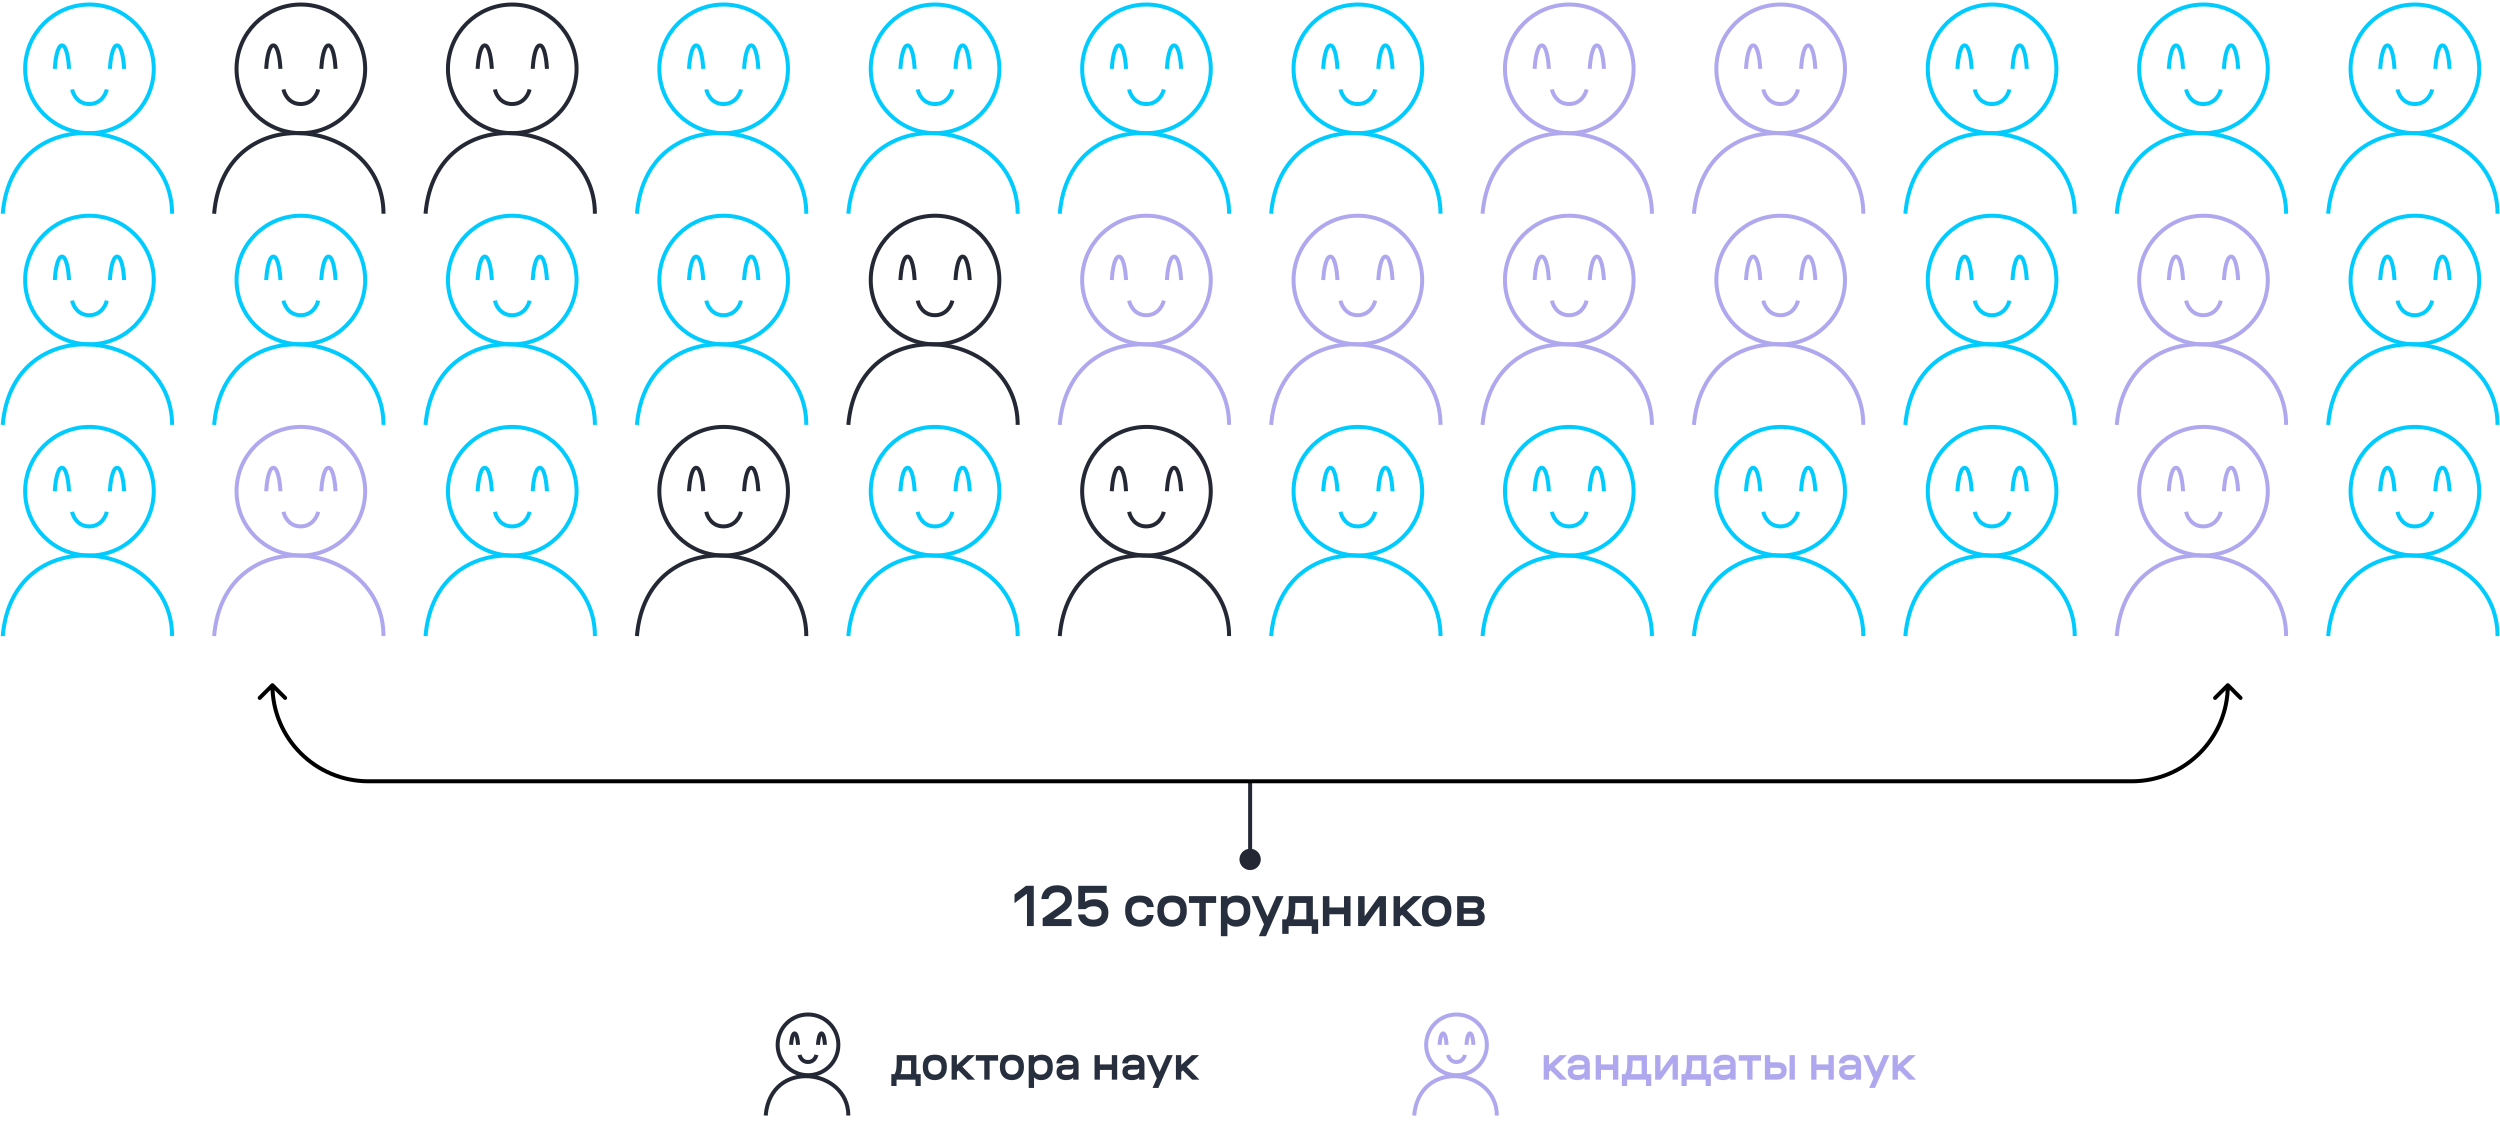 <svg width="937" height="423" viewBox="0 0 937 423" fill="none" xmlns="http://www.w3.org/2000/svg">
<path d="M464.547 322.102C464.547 324.311 466.338 326.102 468.547 326.102C470.756 326.102 472.547 324.311 472.547 322.102C472.547 319.893 470.756 318.102 468.547 318.102C466.338 318.102 464.547 319.893 464.547 322.102ZM468.547 322.102H469.297V292.828H468.547H467.797V322.102H468.547Z" fill="#242835"/>
<path d="M102.634 256.28C102.341 255.987 101.866 255.987 101.573 256.28L96.8 261.053C96.507 261.346 96.507 261.82 96.8 262.113C97.093 262.406 97.568 262.406 97.861 262.113L102.104 257.871L106.346 262.113C106.639 262.406 107.114 262.406 107.407 262.113C107.7 261.82 107.7 261.346 107.407 261.053L102.634 256.28ZM835.521 256.28C835.228 255.987 834.753 255.987 834.46 256.28L829.687 261.053C829.394 261.346 829.394 261.82 829.687 262.113C829.98 262.406 830.455 262.406 830.748 262.113L834.991 257.871L839.233 262.113C839.526 262.406 840.001 262.406 840.294 262.113C840.587 261.82 840.587 261.346 840.294 261.053L835.521 256.28ZM798.973 292.828V292.078H138.122V292.828V293.578H798.973V292.828ZM138.122 292.828V292.078C118.644 292.078 102.854 276.288 102.854 256.81H102.104H101.354C101.354 277.117 117.815 293.578 138.122 293.578V292.828ZM834.991 256.81H834.241C834.241 276.288 818.451 292.078 798.973 292.078V292.828V293.578C819.279 293.578 835.741 277.117 835.741 256.81H834.991Z" fill="black"/>
<path d="M380.247 335.244L384.537 332.01H387.463V347.102H384.911V334.98L380.247 338.5V335.244ZM401.748 336.806C401.748 337.481 401.646 338.075 401.44 338.588C401.25 339.101 400.978 339.571 400.626 339.996C400.274 340.421 399.849 340.832 399.35 341.228C398.852 341.609 398.294 342.013 397.678 342.438L394.796 344.462H401.616V347.102H390.792V344.198L395.808 340.7C396.336 340.333 396.813 339.996 397.238 339.688C397.664 339.38 398.016 339.079 398.294 338.786C398.588 338.493 398.808 338.199 398.954 337.906C399.116 337.598 399.196 337.253 399.196 336.872C399.196 336.109 398.947 335.515 398.448 335.09C397.964 334.65 397.253 334.43 396.314 334.43C395.288 334.43 394.503 334.657 393.96 335.112C393.432 335.567 393.095 336.183 392.948 336.96H390.286C390.345 336.256 390.506 335.589 390.77 334.958C391.049 334.327 391.43 333.777 391.914 333.308C392.413 332.839 393.022 332.472 393.74 332.208C394.474 331.929 395.332 331.79 396.314 331.79C397.165 331.79 397.92 331.915 398.58 332.164C399.255 332.399 399.827 332.736 400.296 333.176C400.766 333.616 401.125 334.144 401.374 334.76C401.624 335.376 401.748 336.058 401.748 336.806ZM406.71 342.746C406.842 343.274 407.157 343.729 407.656 344.11C408.154 344.491 408.873 344.682 409.812 344.682C410.721 344.682 411.454 344.462 412.012 344.022C412.584 343.582 412.87 342.951 412.87 342.13C412.87 341.294 412.598 340.678 412.056 340.282C411.528 339.871 410.794 339.666 409.856 339.666C409.108 339.666 408.492 339.776 408.008 339.996C407.524 340.216 407.157 340.465 406.908 340.744H404.136V332.01H414.784V334.65H406.688V338.016C407.04 337.752 407.524 337.525 408.14 337.334C408.756 337.129 409.452 337.026 410.23 337.026C410.919 337.026 411.579 337.129 412.21 337.334C412.84 337.525 413.39 337.825 413.86 338.236C414.344 338.647 414.725 339.175 415.004 339.82C415.282 340.465 415.422 341.235 415.422 342.13C415.422 342.995 415.282 343.758 415.004 344.418C414.725 345.063 414.329 345.606 413.816 346.046C413.317 346.471 412.723 346.794 412.034 347.014C411.344 347.219 410.589 347.322 409.768 347.322C409.005 347.322 408.294 347.227 407.634 347.036C406.974 346.845 406.387 346.559 405.874 346.178C405.375 345.782 404.964 345.298 404.642 344.726C404.319 344.154 404.114 343.494 404.026 342.746H406.71ZM432.41 342.944C432.278 343.707 432.058 344.367 431.75 344.924C431.442 345.467 431.061 345.921 430.606 346.288C430.152 346.64 429.631 346.904 429.044 347.08C428.472 347.241 427.864 347.322 427.218 347.322C426.456 347.322 425.737 347.205 425.062 346.97C424.402 346.735 423.823 346.376 423.324 345.892C422.826 345.408 422.43 344.785 422.136 344.022C421.843 343.259 421.696 342.35 421.696 341.294C421.696 340.238 421.828 339.351 422.092 338.632C422.356 337.913 422.723 337.334 423.192 336.894C423.676 336.454 424.256 336.139 424.93 335.948C425.62 335.757 426.382 335.662 427.218 335.662C427.952 335.662 428.619 335.743 429.22 335.904C429.822 336.051 430.35 336.293 430.804 336.63C431.259 336.967 431.626 337.415 431.904 337.972C432.183 338.515 432.366 339.182 432.454 339.974H429.968C429.807 339.358 429.492 338.911 429.022 338.632C428.568 338.339 427.966 338.192 427.218 338.192C426.221 338.192 425.458 338.434 424.93 338.918C424.402 339.402 424.138 340.194 424.138 341.294C424.138 342.453 424.41 343.325 424.952 343.912C425.51 344.499 426.265 344.792 427.218 344.792C428.612 344.792 429.506 344.176 429.902 342.944H432.41ZM439.293 347.322C438.53 347.322 437.811 347.205 437.137 346.97C436.477 346.735 435.897 346.376 435.399 345.892C434.9 345.408 434.504 344.785 434.211 344.022C433.917 343.259 433.771 342.35 433.771 341.294C433.771 340.238 433.903 339.351 434.167 338.632C434.431 337.913 434.797 337.334 435.267 336.894C435.751 336.454 436.33 336.139 437.005 335.948C437.694 335.757 438.457 335.662 439.293 335.662C440.129 335.662 440.884 335.757 441.559 335.948C442.248 336.139 442.827 336.454 443.297 336.894C443.781 337.334 444.155 337.913 444.419 338.632C444.683 339.351 444.815 340.238 444.815 341.294C444.815 342.35 444.668 343.259 444.375 344.022C444.081 344.785 443.685 345.408 443.187 345.892C442.688 346.376 442.101 346.735 441.427 346.97C440.767 347.205 440.055 347.322 439.293 347.322ZM439.293 344.792C440.246 344.792 440.994 344.499 441.537 343.912C442.094 343.325 442.373 342.453 442.373 341.294C442.373 340.194 442.109 339.402 441.581 338.918C441.053 338.434 440.29 338.192 439.293 338.192C438.295 338.192 437.533 338.434 437.005 338.918C436.477 339.402 436.213 340.194 436.213 341.294C436.213 342.453 436.484 343.325 437.027 343.912C437.584 344.499 438.339 344.792 439.293 344.792ZM451.935 338.412V347.102H449.493V338.412H445.621V335.882H455.807V338.412H451.935ZM460.033 350.886H457.591V335.882H460.033V336.872C460.356 336.549 460.803 336.271 461.375 336.036C461.962 335.787 462.695 335.662 463.575 335.662C464.309 335.662 464.983 335.757 465.599 335.948C466.23 336.139 466.765 336.454 467.205 336.894C467.66 337.334 468.012 337.913 468.261 338.632C468.511 339.351 468.635 340.238 468.635 341.294C468.635 342.35 468.496 343.259 468.217 344.022C467.939 344.785 467.557 345.408 467.073 345.892C466.589 346.376 466.025 346.735 465.379 346.97C464.749 347.205 464.081 347.322 463.377 347.322C462.6 347.322 461.94 347.205 461.397 346.97C460.869 346.735 460.415 346.427 460.033 346.046V350.886ZM463.113 344.792C464.067 344.792 464.815 344.499 465.357 343.912C465.915 343.325 466.193 342.453 466.193 341.294C466.193 340.194 465.929 339.402 465.401 338.918C464.873 338.434 464.111 338.192 463.113 338.192C462.116 338.192 461.353 338.434 460.825 338.918C460.297 339.402 460.033 340.194 460.033 341.294C460.033 342.453 460.305 343.325 460.847 343.912C461.405 344.499 462.16 344.792 463.113 344.792ZM471.693 335.882L475.037 343.494L478.403 335.882H481.065L474.487 350.886H471.803L473.739 346.508H473.761L469.097 335.882H471.693ZM491.639 350.006V347.102H482.971V350.006H480.573V344.572H482.113C482.303 344.191 482.457 343.809 482.575 343.428C482.707 343.047 482.802 342.621 482.861 342.152C482.934 341.683 482.978 341.162 482.993 340.59C483.022 340.003 483.037 339.321 483.037 338.544V335.882H492.057V344.572H494.037V350.006H491.639ZM485.479 339.424C485.479 340.055 485.464 340.612 485.435 341.096C485.405 341.58 485.361 342.027 485.303 342.438C485.259 342.834 485.193 343.208 485.105 343.56C485.017 343.897 484.907 344.235 484.775 344.572H489.615V338.412H485.479V339.424ZM498.254 335.882V340.128H503.732V335.882H506.174V347.102H503.732V342.658H498.254V347.102H495.812V335.882H498.254ZM511.467 335.882V343.406L516.835 335.882H519.453V347.102H517.011V339.578L511.643 347.102H509.025V335.882H511.467ZM524.744 340.326L529.584 335.882H532.95L527.252 341.184L533.06 347.102H529.694L525.47 342.834L524.744 343.516V347.102H522.302V335.882H524.744V340.326ZM538.465 347.322C537.702 347.322 536.983 347.205 536.309 346.97C535.649 346.735 535.069 346.376 534.571 345.892C534.072 345.408 533.676 344.785 533.383 344.022C533.089 343.259 532.943 342.35 532.943 341.294C532.943 340.238 533.075 339.351 533.339 338.632C533.603 337.913 533.969 337.334 534.439 336.894C534.923 336.454 535.502 336.139 536.177 335.948C536.866 335.757 537.629 335.662 538.465 335.662C539.301 335.662 540.056 335.757 540.731 335.948C541.42 336.139 541.999 336.454 542.469 336.894C542.953 337.334 543.327 337.913 543.591 338.632C543.855 339.351 543.987 340.238 543.987 341.294C543.987 342.35 543.84 343.259 543.547 344.022C543.253 344.785 542.857 345.408 542.359 345.892C541.86 346.376 541.273 346.735 540.599 346.97C539.939 347.205 539.227 347.322 538.465 347.322ZM538.465 344.792C539.418 344.792 540.166 344.499 540.709 343.912C541.266 343.325 541.545 342.453 541.545 341.294C541.545 340.194 541.281 339.402 540.753 338.918C540.225 338.434 539.462 338.192 538.465 338.192C537.467 338.192 536.705 338.434 536.177 338.918C535.649 339.402 535.385 340.194 535.385 341.294C535.385 342.453 535.656 343.325 536.199 343.912C536.756 344.499 537.511 344.792 538.465 344.792ZM552.794 335.882C553.909 335.882 554.767 336.124 555.368 336.608C555.969 337.092 556.27 337.847 556.27 338.874C556.27 339.519 556.145 340.04 555.896 340.436C555.661 340.817 555.353 341.111 554.972 341.316C555.383 341.448 555.735 341.727 556.028 342.152C556.336 342.577 556.49 343.127 556.49 343.802C556.49 344.858 556.167 345.672 555.522 346.244C554.891 346.816 553.909 347.102 552.574 347.102H546.15V335.882H552.794ZM552.53 344.748C553.058 344.748 553.439 344.653 553.674 344.462C553.923 344.271 554.048 343.985 554.048 343.604C554.048 343.223 553.923 342.937 553.674 342.746C553.439 342.555 553.058 342.46 552.53 342.46H548.592V344.748H552.53ZM552.464 340.348C553.373 340.348 553.828 339.989 553.828 339.27C553.828 338.903 553.718 338.639 553.498 338.478C553.278 338.317 552.926 338.236 552.442 338.236H548.592V340.348H552.464Z" fill="#272F3E"/>
<circle cx="33.526" cy="104.955" r="24.104" stroke="#00CBFF" stroke-width="1.5"/>
<path d="M41.18 104.956C41.337 102.024 42.097 96.161 43.88 96.161C45.663 96.161 46.391 102.024 46.533 104.956" stroke="#00CBFF" stroke-width="1.5"/>
<path d="M20.529 104.956C20.686 102.024 21.447 96.161 23.23 96.161C25.012 96.161 25.741 102.024 25.883 104.956" stroke="#00CBFF" stroke-width="1.5"/>
<path d="M40.018 112.669C39.636 114.492 37.792 118.138 33.466 118.138C29.141 118.138 27.373 114.492 27.03 112.669" stroke="#00CBFF" stroke-width="1.5"/>
<path d="M1.023 159.252C4.701 115.153 64.498 122.988 64.498 159.252" stroke="#00CBFF" stroke-width="1.5"/>
<circle cx="33.526" cy="184.106" r="24.104" stroke="#00CBFF" stroke-width="1.5"/>
<path d="M41.18 184.107C41.337 181.176 42.097 175.313 43.88 175.313C45.663 175.313 46.391 181.176 46.533 184.107" stroke="#00CBFF" stroke-width="1.5"/>
<path d="M20.529 184.107C20.686 181.176 21.447 175.313 23.23 175.313C25.012 175.313 25.741 181.176 25.883 184.107" stroke="#00CBFF" stroke-width="1.5"/>
<path d="M40.018 191.82C39.636 193.643 37.792 197.29 33.466 197.29C29.141 197.29 27.373 193.643 27.03 191.82" stroke="#00CBFF" stroke-width="1.5"/>
<path d="M1.023 238.404C4.701 194.304 64.498 202.14 64.498 238.404" stroke="#00CBFF" stroke-width="1.5"/>
<circle cx="112.759" cy="104.955" r="24.104" stroke="#00CBFF" stroke-width="1.5"/>
<path d="M120.412 104.956C120.569 102.024 121.329 96.161 123.112 96.161C124.895 96.161 125.624 102.024 125.765 104.956" stroke="#00CBFF" stroke-width="1.5"/>
<path d="M99.762 104.956C99.919 102.024 100.679 96.161 102.462 96.161C104.245 96.161 104.973 102.024 105.115 104.956" stroke="#00CBFF" stroke-width="1.5"/>
<path d="M119.25 112.669C118.869 114.492 117.024 118.138 112.699 118.138C108.373 118.138 106.605 114.492 106.262 112.669" stroke="#00CBFF" stroke-width="1.5"/>
<path d="M80.256 159.252C83.933 115.153 143.73 122.988 143.73 159.252" stroke="#00CBFF" stroke-width="1.5"/>
<circle cx="112.759" cy="184.106" r="24.104" stroke="#AFA8EE" stroke-width="1.5"/>
<path d="M120.412 184.107C120.569 181.176 121.329 175.313 123.112 175.313C124.895 175.313 125.624 181.176 125.765 184.107" stroke="#AFA8EE" stroke-width="1.5"/>
<path d="M99.762 184.107C99.919 181.176 100.679 175.313 102.462 175.313C104.245 175.313 104.973 181.176 105.115 184.107" stroke="#AFA8EE" stroke-width="1.5"/>
<path d="M119.25 191.82C118.869 193.643 117.024 197.29 112.699 197.29C108.373 197.29 106.605 193.643 106.262 191.82" stroke="#AFA8EE" stroke-width="1.5"/>
<path d="M80.256 238.404C83.933 194.304 143.73 202.14 143.73 238.404" stroke="#AFA8EE" stroke-width="1.5"/>
<circle cx="191.995" cy="104.955" r="24.104" stroke="#00CBFF" stroke-width="1.5"/>
<path d="M199.648 104.955C199.806 102.024 200.566 96.161 202.349 96.161C204.131 96.161 204.86 102.024 205.002 104.955" stroke="#00CBFF" stroke-width="1.5"/>
<path d="M178.998 104.955C179.155 102.024 179.915 96.161 181.698 96.161C183.481 96.161 184.21 102.024 184.351 104.955" stroke="#00CBFF" stroke-width="1.5"/>
<path d="M198.486 112.668C198.105 114.491 196.261 118.137 191.935 118.137C187.61 118.137 185.842 114.491 185.498 112.668" stroke="#00CBFF" stroke-width="1.5"/>
<path d="M159.492 159.252C163.17 115.153 222.966 122.988 222.966 159.252" stroke="#00CBFF" stroke-width="1.5"/>
<circle cx="191.995" cy="184.106" r="24.104" stroke="#00CBFF" stroke-width="1.5"/>
<path d="M199.648 184.107C199.806 181.176 200.566 175.313 202.349 175.313C204.131 175.313 204.86 181.176 205.002 184.107" stroke="#00CBFF" stroke-width="1.5"/>
<path d="M178.998 184.107C179.155 181.176 179.915 175.313 181.698 175.313C183.481 175.313 184.21 181.176 184.351 184.107" stroke="#00CBFF" stroke-width="1.5"/>
<path d="M198.486 191.82C198.105 193.643 196.261 197.289 191.935 197.289C187.61 197.289 185.842 193.643 185.498 191.82" stroke="#00CBFF" stroke-width="1.5"/>
<path d="M159.492 238.404C163.17 194.304 222.966 202.14 222.966 238.404" stroke="#00CBFF" stroke-width="1.5"/>
<circle cx="271.223" cy="104.955" r="24.104" stroke="#00CBFF" stroke-width="1.5"/>
<path d="M278.877 104.956C279.034 102.024 279.794 96.161 281.577 96.161C283.36 96.161 284.089 102.024 284.23 104.956" stroke="#00CBFF" stroke-width="1.5"/>
<path d="M258.227 104.956C258.384 102.024 259.144 96.161 260.927 96.161C262.71 96.161 263.438 102.024 263.58 104.956" stroke="#00CBFF" stroke-width="1.5"/>
<path d="M277.715 112.669C277.333 114.492 275.489 118.138 271.164 118.138C266.838 118.138 265.07 114.492 264.727 112.669" stroke="#00CBFF" stroke-width="1.5"/>
<path d="M238.721 159.252C242.398 115.153 302.195 122.988 302.195 159.252" stroke="#00CBFF" stroke-width="1.5"/>
<circle cx="271.223" cy="184.106" r="24.104" stroke="#242835" stroke-width="1.5"/>
<path d="M278.877 184.107C279.034 181.176 279.794 175.313 281.577 175.313C283.36 175.313 284.089 181.176 284.23 184.107" stroke="#242835" stroke-width="1.5"/>
<path d="M258.227 184.107C258.384 181.176 259.144 175.313 260.927 175.313C262.71 175.313 263.438 181.176 263.58 184.107" stroke="#242835" stroke-width="1.5"/>
<path d="M277.715 191.82C277.333 193.643 275.489 197.29 271.164 197.29C266.838 197.29 265.07 193.643 264.727 191.82" stroke="#242835" stroke-width="1.5"/>
<path d="M238.721 238.404C242.398 194.304 302.195 202.14 302.195 238.404" stroke="#242835" stroke-width="1.5"/>
<circle cx="350.458" cy="104.955" r="24.104" stroke="#242835" stroke-width="1.5"/>
<path d="M358.111 104.956C358.269 102.024 359.029 96.161 360.812 96.161C362.594 96.161 363.323 102.024 363.465 104.956" stroke="#242835" stroke-width="1.5"/>
<path d="M337.461 104.956C337.618 102.024 338.378 96.161 340.161 96.161C341.944 96.161 342.673 102.024 342.814 104.956" stroke="#242835" stroke-width="1.5"/>
<path d="M356.949 112.669C356.568 114.492 354.724 118.138 350.398 118.138C346.073 118.138 344.305 114.492 343.961 112.669" stroke="#242835" stroke-width="1.5"/>
<path d="M317.955 159.252C321.632 115.153 381.429 122.988 381.429 159.252" stroke="#242835" stroke-width="1.5"/>
<circle cx="350.458" cy="184.106" r="24.104" stroke="#00CBFF" stroke-width="1.5"/>
<path d="M358.111 184.107C358.269 181.176 359.029 175.313 360.812 175.313C362.594 175.313 363.323 181.176 363.465 184.107" stroke="#00CBFF" stroke-width="1.5"/>
<path d="M337.461 184.107C337.618 181.176 338.378 175.313 340.161 175.313C341.944 175.313 342.673 181.176 342.814 184.107" stroke="#00CBFF" stroke-width="1.5"/>
<path d="M356.949 191.82C356.568 193.643 354.724 197.29 350.398 197.29C346.073 197.29 344.305 193.643 343.961 191.82" stroke="#00CBFF" stroke-width="1.5"/>
<path d="M317.955 238.404C321.632 194.304 381.429 202.14 381.429 238.404" stroke="#00CBFF" stroke-width="1.5"/>
<circle cx="429.694" cy="104.955" r="24.104" stroke="#AFA8EE" stroke-width="1.5"/>
<path d="M437.348 104.956C437.505 102.024 438.265 96.161 440.048 96.161C441.831 96.161 442.559 102.024 442.701 104.956" stroke="#AFA8EE" stroke-width="1.5"/>
<path d="M416.697 104.956C416.854 102.024 417.615 96.161 419.397 96.161C421.18 96.161 421.909 102.024 422.05 104.956" stroke="#AFA8EE" stroke-width="1.5"/>
<path d="M436.186 112.668C435.804 114.492 433.96 118.138 429.634 118.138C425.309 118.138 423.541 114.492 423.198 112.668" stroke="#AFA8EE" stroke-width="1.5"/>
<path d="M397.191 159.252C400.869 115.153 460.665 122.988 460.665 159.252" stroke="#AFA8EE" stroke-width="1.5"/>
<circle cx="429.694" cy="184.106" r="24.104" stroke="#242835" stroke-width="1.5"/>
<path d="M437.348 184.107C437.505 181.176 438.265 175.313 440.048 175.313C441.831 175.313 442.559 181.176 442.701 184.107" stroke="#242835" stroke-width="1.5"/>
<path d="M416.697 184.107C416.854 181.176 417.615 175.313 419.397 175.313C421.18 175.313 421.909 181.176 422.05 184.107" stroke="#242835" stroke-width="1.5"/>
<path d="M436.186 191.82C435.804 193.643 433.96 197.289 429.634 197.289C425.309 197.289 423.541 193.643 423.198 191.82" stroke="#242835" stroke-width="1.5"/>
<path d="M397.191 238.404C400.869 194.304 460.665 202.14 460.665 238.404" stroke="#242835" stroke-width="1.5"/>
<circle cx="508.927" cy="104.955" r="24.104" stroke="#AFA8EE" stroke-width="1.5"/>
<path d="M516.58 104.956C516.737 102.024 517.497 96.161 519.28 96.161C521.063 96.161 521.792 102.024 521.933 104.956" stroke="#AFA8EE" stroke-width="1.5"/>
<path d="M495.93 104.956C496.087 102.024 496.847 96.161 498.63 96.161C500.413 96.161 501.141 102.024 501.283 104.956" stroke="#AFA8EE" stroke-width="1.5"/>
<path d="M515.418 112.669C515.037 114.492 513.192 118.138 508.867 118.138C504.541 118.138 502.773 114.492 502.43 112.669" stroke="#AFA8EE" stroke-width="1.5"/>
<path d="M476.424 159.252C480.101 115.153 539.898 122.988 539.898 159.252" stroke="#AFA8EE" stroke-width="1.5"/>
<circle cx="508.927" cy="184.106" r="24.104" stroke="#00CBFF" stroke-width="1.5"/>
<path d="M516.58 184.107C516.737 181.176 517.497 175.313 519.28 175.313C521.063 175.313 521.792 181.176 521.933 184.107" stroke="#00CBFF" stroke-width="1.5"/>
<path d="M495.93 184.107C496.087 181.176 496.847 175.313 498.63 175.313C500.413 175.313 501.141 181.176 501.283 184.107" stroke="#00CBFF" stroke-width="1.5"/>
<path d="M515.418 191.82C515.037 193.643 513.192 197.29 508.867 197.29C504.541 197.29 502.773 193.643 502.43 191.82" stroke="#00CBFF" stroke-width="1.5"/>
<path d="M476.424 238.404C480.101 194.304 539.898 202.14 539.898 238.404" stroke="#00CBFF" stroke-width="1.5"/>
<circle cx="588.163" cy="104.955" r="24.104" stroke="#AFA8EE" stroke-width="1.5"/>
<path d="M595.816 104.956C595.974 102.024 596.734 96.161 598.517 96.161C600.299 96.161 601.028 102.024 601.17 104.956" stroke="#AFA8EE" stroke-width="1.5"/>
<path d="M575.166 104.956C575.323 102.024 576.083 96.161 577.866 96.161C579.649 96.161 580.378 102.024 580.519 104.956" stroke="#AFA8EE" stroke-width="1.5"/>
<path d="M594.654 112.668C594.273 114.492 592.429 118.138 588.103 118.138C583.778 118.138 582.01 114.492 581.666 112.668" stroke="#AFA8EE" stroke-width="1.5"/>
<path d="M555.66 159.252C559.337 115.153 619.134 122.988 619.134 159.252" stroke="#AFA8EE" stroke-width="1.5"/>
<circle cx="588.163" cy="184.106" r="24.104" stroke="#00CBFF" stroke-width="1.5"/>
<path d="M595.816 184.107C595.974 181.176 596.734 175.313 598.517 175.313C600.299 175.313 601.028 181.176 601.17 184.107" stroke="#00CBFF" stroke-width="1.5"/>
<path d="M575.166 184.107C575.323 181.176 576.083 175.313 577.866 175.313C579.649 175.313 580.378 181.176 580.519 184.107" stroke="#00CBFF" stroke-width="1.5"/>
<path d="M594.654 191.82C594.273 193.643 592.429 197.289 588.103 197.289C583.778 197.289 582.01 193.643 581.666 191.82" stroke="#00CBFF" stroke-width="1.5"/>
<path d="M555.66 238.404C559.337 194.304 619.134 202.14 619.134 238.404" stroke="#00CBFF" stroke-width="1.5"/>
<circle cx="667.393" cy="104.955" r="24.104" stroke="#AFA8EE" stroke-width="1.5"/>
<path d="M675.047 104.956C675.204 102.024 675.964 96.161 677.747 96.161C679.53 96.161 680.259 102.024 680.4 104.956" stroke="#AFA8EE" stroke-width="1.5"/>
<path d="M654.396 104.956C654.554 102.024 655.314 96.161 657.097 96.161C658.88 96.161 659.608 102.024 659.75 104.956" stroke="#AFA8EE" stroke-width="1.5"/>
<path d="M673.885 112.669C673.503 114.492 671.659 118.138 667.334 118.138C663.008 118.138 661.24 114.492 660.897 112.669" stroke="#AFA8EE" stroke-width="1.5"/>
<path d="M634.891 159.252C638.568 115.153 698.365 122.988 698.365 159.252" stroke="#AFA8EE" stroke-width="1.5"/>
<circle cx="667.393" cy="184.106" r="24.104" stroke="#00CBFF" stroke-width="1.5"/>
<path d="M675.047 184.107C675.204 181.176 675.964 175.313 677.747 175.313C679.53 175.313 680.259 181.176 680.4 184.107" stroke="#00CBFF" stroke-width="1.5"/>
<path d="M654.396 184.107C654.554 181.176 655.314 175.313 657.097 175.313C658.88 175.313 659.608 181.176 659.75 184.107" stroke="#00CBFF" stroke-width="1.5"/>
<path d="M673.885 191.82C673.503 193.643 671.659 197.29 667.334 197.29C663.008 197.29 661.24 193.643 660.897 191.82" stroke="#00CBFF" stroke-width="1.5"/>
<path d="M634.891 238.404C638.568 194.304 698.365 202.14 698.365 238.404" stroke="#00CBFF" stroke-width="1.5"/>
<circle cx="746.63" cy="104.955" r="24.104" stroke="#00CBFF" stroke-width="1.5"/>
<path d="M754.283 104.956C754.44 102.024 755.201 96.161 756.983 96.161C758.766 96.161 759.495 102.024 759.636 104.956" stroke="#00CBFF" stroke-width="1.5"/>
<path d="M733.633 104.956C733.79 102.024 734.55 96.161 736.333 96.161C738.116 96.161 738.845 102.024 738.986 104.956" stroke="#00CBFF" stroke-width="1.5"/>
<path d="M753.121 112.668C752.74 114.492 750.895 118.138 746.57 118.138C742.244 118.138 740.476 114.492 740.133 112.668" stroke="#00CBFF" stroke-width="1.5"/>
<path d="M714.127 159.252C717.804 115.153 777.601 122.988 777.601 159.252" stroke="#00CBFF" stroke-width="1.5"/>
<circle cx="746.63" cy="184.106" r="24.104" stroke="#00CBFF" stroke-width="1.5"/>
<path d="M754.283 184.107C754.44 181.176 755.201 175.313 756.983 175.313C758.766 175.313 759.495 181.176 759.636 184.107" stroke="#00CBFF" stroke-width="1.5"/>
<path d="M733.633 184.107C733.79 181.176 734.55 175.313 736.333 175.313C738.116 175.313 738.845 181.176 738.986 184.107" stroke="#00CBFF" stroke-width="1.5"/>
<path d="M753.121 191.82C752.74 193.643 750.895 197.289 746.57 197.289C742.244 197.289 740.476 193.643 740.133 191.82" stroke="#00CBFF" stroke-width="1.5"/>
<path d="M714.127 238.404C717.804 194.304 777.601 202.14 777.601 238.404" stroke="#00CBFF" stroke-width="1.5"/>
<circle cx="825.862" cy="104.955" r="24.104" stroke="#AFA8EE" stroke-width="1.5"/>
<path d="M833.516 104.956C833.673 102.024 834.433 96.161 836.216 96.161C837.999 96.161 838.727 102.024 838.869 104.956" stroke="#AFA8EE" stroke-width="1.5"/>
<path d="M812.865 104.956C813.022 102.024 813.783 96.161 815.565 96.161C817.348 96.161 818.077 102.024 818.218 104.956" stroke="#AFA8EE" stroke-width="1.5"/>
<path d="M832.354 112.669C831.972 114.492 830.128 118.138 825.802 118.138C821.477 118.138 819.709 114.492 819.366 112.669" stroke="#AFA8EE" stroke-width="1.5"/>
<path d="M793.359 159.252C797.037 115.153 856.833 122.988 856.833 159.252" stroke="#AFA8EE" stroke-width="1.5"/>
<circle cx="825.862" cy="184.106" r="24.104" stroke="#AFA8EE" stroke-width="1.5"/>
<path d="M833.516 184.107C833.673 181.176 834.433 175.313 836.216 175.313C837.999 175.313 838.727 181.176 838.869 184.107" stroke="#AFA8EE" stroke-width="1.5"/>
<path d="M812.865 184.107C813.022 181.176 813.783 175.313 815.565 175.313C817.348 175.313 818.077 181.176 818.218 184.107" stroke="#AFA8EE" stroke-width="1.5"/>
<path d="M832.354 191.82C831.972 193.643 830.128 197.29 825.802 197.29C821.477 197.29 819.709 193.643 819.366 191.82" stroke="#AFA8EE" stroke-width="1.5"/>
<path d="M793.359 238.404C797.037 194.304 856.833 202.14 856.833 238.404" stroke="#AFA8EE" stroke-width="1.5"/>
<circle cx="905.098" cy="104.955" r="24.104" stroke="#00CBFF" stroke-width="1.5"/>
<path d="M912.752 104.956C912.909 102.024 913.669 96.161 915.452 96.161C917.235 96.161 917.964 102.024 918.105 104.956" stroke="#00CBFF" stroke-width="1.5"/>
<path d="M892.102 104.956C892.259 102.024 893.019 96.161 894.802 96.161C896.585 96.161 897.313 102.024 897.455 104.956" stroke="#00CBFF" stroke-width="1.5"/>
<path d="M911.59 112.668C911.208 114.492 909.364 118.138 905.039 118.138C900.713 118.138 898.945 114.492 898.602 112.668" stroke="#00CBFF" stroke-width="1.5"/>
<path d="M872.596 159.252C876.273 115.153 936.07 122.988 936.07 159.252" stroke="#00CBFF" stroke-width="1.5"/>
<circle cx="905.098" cy="184.106" r="24.104" stroke="#00CBFF" stroke-width="1.5"/>
<path d="M912.752 184.107C912.909 181.176 913.669 175.313 915.452 175.313C917.235 175.313 917.964 181.176 918.105 184.107" stroke="#00CBFF" stroke-width="1.5"/>
<path d="M892.102 184.107C892.259 181.176 893.019 175.313 894.802 175.313C896.585 175.313 897.313 181.176 897.455 184.107" stroke="#00CBFF" stroke-width="1.5"/>
<path d="M911.59 191.82C911.208 193.643 909.364 197.289 905.039 197.289C900.713 197.289 898.945 193.643 898.602 191.82" stroke="#00CBFF" stroke-width="1.5"/>
<path d="M872.596 238.404C876.273 194.304 936.07 202.14 936.07 238.404" stroke="#00CBFF" stroke-width="1.5"/>
<circle cx="33.526" cy="25.803" r="24.104" stroke="#00CBFF" stroke-width="1.5"/>
<path d="M41.18 25.804C41.337 22.873 42.097 17.01 43.88 17.01C45.663 17.01 46.391 22.873 46.533 25.804" stroke="#00CBFF" stroke-width="1.5"/>
<path d="M20.529 25.804C20.686 22.873 21.447 17.01 23.23 17.01C25.012 17.01 25.741 22.873 25.883 25.804" stroke="#00CBFF" stroke-width="1.5"/>
<path d="M40.018 33.517C39.636 35.34 37.792 38.987 33.466 38.987C29.141 38.987 27.373 35.34 27.03 33.517" stroke="#00CBFF" stroke-width="1.5"/>
<path d="M1.023 80.101C4.701 36.001 64.498 43.837 64.498 80.101" stroke="#00CBFF" stroke-width="1.5"/>
<circle cx="112.759" cy="25.803" r="24.104" stroke="#242835" stroke-width="1.5"/>
<path d="M120.412 25.804C120.569 22.873 121.329 17.01 123.112 17.01C124.895 17.01 125.624 22.873 125.765 25.804" stroke="#242835" stroke-width="1.5"/>
<path d="M99.762 25.804C99.919 22.873 100.679 17.01 102.462 17.01C104.245 17.01 104.973 22.873 105.115 25.804" stroke="#242835" stroke-width="1.5"/>
<path d="M119.25 33.517C118.869 35.34 117.024 38.987 112.699 38.987C108.373 38.987 106.605 35.34 106.262 33.517" stroke="#242835" stroke-width="1.5"/>
<path d="M80.256 80.101C83.933 36.001 143.73 43.837 143.73 80.101" stroke="#242835" stroke-width="1.5"/>
<circle cx="191.995" cy="25.803" r="24.104" stroke="#242835" stroke-width="1.5"/>
<path d="M199.648 25.804C199.806 22.873 200.566 17.01 202.349 17.01C204.131 17.01 204.86 22.873 205.002 25.804" stroke="#242835" stroke-width="1.5"/>
<path d="M178.998 25.804C179.155 22.873 179.915 17.01 181.698 17.01C183.481 17.01 184.21 22.873 184.351 25.804" stroke="#242835" stroke-width="1.5"/>
<path d="M198.486 33.517C198.105 35.34 196.261 38.986 191.935 38.986C187.61 38.986 185.842 35.34 185.498 33.517" stroke="#242835" stroke-width="1.5"/>
<path d="M159.492 80.101C163.17 36.001 222.966 43.837 222.966 80.101" stroke="#242835" stroke-width="1.5"/>
<path d="M343.119 407.029V404.653H336.027V407.029H334.065V402.583H335.325C335.481 402.271 335.607 401.959 335.703 401.647C335.811 401.335 335.889 400.987 335.937 400.603C335.997 400.219 336.033 399.793 336.045 399.325C336.069 398.845 336.081 398.287 336.081 397.651V395.473H343.461V402.583H345.081V407.029H343.119ZM338.079 398.371C338.079 398.887 338.067 399.343 338.043 399.739C338.019 400.135 337.983 400.501 337.935 400.837C337.899 401.161 337.845 401.467 337.773 401.755C337.701 402.031 337.611 402.307 337.503 402.583H341.463V397.543H338.079V398.371ZM350.37 404.833C349.746 404.833 349.158 404.737 348.606 404.545C348.066 404.353 347.592 404.059 347.184 403.663C346.776 403.267 346.452 402.757 346.212 402.133C345.972 401.509 345.852 400.765 345.852 399.901C345.852 399.037 345.96 398.311 346.176 397.723C346.392 397.135 346.692 396.661 347.076 396.301C347.472 395.941 347.946 395.683 348.498 395.527C349.062 395.371 349.686 395.293 350.37 395.293C351.054 395.293 351.672 395.371 352.224 395.527C352.788 395.683 353.262 395.941 353.646 396.301C354.042 396.661 354.348 397.135 354.564 397.723C354.78 398.311 354.888 399.037 354.888 399.901C354.888 400.765 354.768 401.509 354.528 402.133C354.288 402.757 353.964 403.267 353.556 403.663C353.148 404.059 352.668 404.353 352.116 404.545C351.576 404.737 350.994 404.833 350.37 404.833ZM350.37 402.763C351.15 402.763 351.762 402.523 352.206 402.043C352.662 401.563 352.89 400.849 352.89 399.901C352.89 399.001 352.674 398.353 352.242 397.957C351.81 397.561 351.186 397.363 350.37 397.363C349.554 397.363 348.93 397.561 348.498 397.957C348.066 398.353 347.85 399.001 347.85 399.901C347.85 400.849 348.072 401.563 348.516 402.043C348.972 402.523 349.59 402.763 350.37 402.763ZM358.657 399.109L362.617 395.473H365.371L360.709 399.811L365.461 404.653H362.707L359.251 401.161L358.657 401.719V404.653H356.659V395.473H358.657V399.109ZM370.909 397.543V404.653H368.911V397.543H365.743V395.473H374.077V397.543H370.909ZM379.269 404.833C378.645 404.833 378.057 404.737 377.505 404.545C376.965 404.353 376.491 404.059 376.083 403.663C375.675 403.267 375.351 402.757 375.111 402.133C374.871 401.509 374.751 400.765 374.751 399.901C374.751 399.037 374.859 398.311 375.075 397.723C375.291 397.135 375.591 396.661 375.975 396.301C376.371 395.941 376.845 395.683 377.397 395.527C377.961 395.371 378.585 395.293 379.269 395.293C379.953 395.293 380.571 395.371 381.123 395.527C381.687 395.683 382.161 395.941 382.545 396.301C382.941 396.661 383.247 397.135 383.463 397.723C383.679 398.311 383.787 399.037 383.787 399.901C383.787 400.765 383.667 401.509 383.427 402.133C383.187 402.757 382.863 403.267 382.455 403.663C382.047 404.059 381.567 404.353 381.015 404.545C380.475 404.737 379.893 404.833 379.269 404.833ZM379.269 402.763C380.049 402.763 380.661 402.523 381.105 402.043C381.561 401.563 381.789 400.849 381.789 399.901C381.789 399.001 381.573 398.353 381.141 397.957C380.709 397.561 380.085 397.363 379.269 397.363C378.453 397.363 377.829 397.561 377.397 397.957C376.965 398.353 376.749 399.001 376.749 399.901C376.749 400.849 376.971 401.563 377.415 402.043C377.871 402.523 378.489 402.763 379.269 402.763ZM387.555 407.749H385.557V395.473H387.555V396.283C387.819 396.019 388.185 395.791 388.653 395.599C389.133 395.395 389.733 395.293 390.453 395.293C391.053 395.293 391.605 395.371 392.109 395.527C392.625 395.683 393.063 395.941 393.423 396.301C393.795 396.661 394.083 397.135 394.287 397.723C394.491 398.311 394.593 399.037 394.593 399.901C394.593 400.765 394.479 401.509 394.251 402.133C394.023 402.757 393.711 403.267 393.315 403.663C392.919 404.059 392.457 404.353 391.929 404.545C391.413 404.737 390.867 404.833 390.291 404.833C389.655 404.833 389.115 404.737 388.671 404.545C388.239 404.353 387.867 404.101 387.555 403.789V407.749ZM390.075 402.763C390.855 402.763 391.467 402.523 391.911 402.043C392.367 401.563 392.595 400.849 392.595 399.901C392.595 399.001 392.379 398.353 391.947 397.957C391.515 397.561 390.891 397.363 390.075 397.363C389.259 397.363 388.635 397.561 388.203 397.957C387.771 398.353 387.555 399.001 387.555 399.901C387.555 400.849 387.777 401.563 388.221 402.043C388.677 402.523 389.295 402.763 390.075 402.763ZM404.252 404.653H402.254V403.861C402.014 404.161 401.66 404.401 401.192 404.581C400.736 404.749 400.196 404.833 399.572 404.833C398.444 404.833 397.562 404.563 396.926 404.023C396.302 403.471 395.99 402.709 395.99 401.737C395.99 400.873 396.242 400.219 396.746 399.775C397.262 399.331 398.108 399.109 399.284 399.109H401.642C402.05 399.109 402.254 398.935 402.254 398.587C402.254 398.203 402.074 397.903 401.714 397.687C401.366 397.471 400.85 397.363 400.166 397.363C398.93 397.363 398.222 397.759 398.042 398.551H395.9C395.996 397.579 396.398 396.793 397.106 396.193C397.826 395.593 398.822 395.293 400.094 395.293C401.414 395.293 402.434 395.581 403.154 396.157C403.886 396.721 404.252 397.621 404.252 398.857V404.653ZM399.824 402.907C400.58 402.907 401.174 402.775 401.606 402.511C402.038 402.247 402.254 401.845 402.254 401.305V400.369C402.146 400.549 401.99 400.681 401.786 400.765C401.582 400.837 401.36 400.873 401.12 400.873H399.482C398.978 400.873 398.6 400.933 398.348 401.053C398.108 401.173 397.988 401.401 397.988 401.737C397.988 402.121 398.144 402.415 398.456 402.619C398.768 402.811 399.224 402.907 399.824 402.907ZM412.235 395.473V398.947H416.717V395.473H418.715V404.653H416.717V401.017H412.235V404.653H410.237V395.473H412.235ZM428.949 404.653H426.951V403.861C426.711 404.161 426.357 404.401 425.889 404.581C425.433 404.749 424.893 404.833 424.269 404.833C423.141 404.833 422.259 404.563 421.623 404.023C420.999 403.471 420.687 402.709 420.687 401.737C420.687 400.873 420.939 400.219 421.443 399.775C421.959 399.331 422.805 399.109 423.981 399.109H426.339C426.747 399.109 426.951 398.935 426.951 398.587C426.951 398.203 426.771 397.903 426.411 397.687C426.063 397.471 425.547 397.363 424.863 397.363C423.627 397.363 422.919 397.759 422.739 398.551H420.597C420.693 397.579 421.095 396.793 421.803 396.193C422.523 395.593 423.519 395.293 424.791 395.293C426.111 395.293 427.131 395.581 427.851 396.157C428.583 396.721 428.949 397.621 428.949 398.857V404.653ZM424.521 402.907C425.277 402.907 425.871 402.775 426.303 402.511C426.735 402.247 426.951 401.845 426.951 401.305V400.369C426.843 400.549 426.687 400.681 426.483 400.765C426.279 400.837 426.057 400.873 425.817 400.873H424.179C423.675 400.873 423.297 400.933 423.045 401.053C422.805 401.173 422.685 401.401 422.685 401.737C422.685 402.121 422.841 402.415 423.153 402.619C423.465 402.811 423.921 402.907 424.521 402.907ZM431.882 395.473L434.618 401.701L437.372 395.473H439.55L434.168 407.749H431.972L433.556 404.167H433.574L429.758 395.473H431.882ZM442.733 399.109L446.693 395.473H449.447L444.785 399.811L449.537 404.653H446.783L443.327 401.161L442.733 401.719V404.653H440.735V395.473H442.733V399.109Z" fill="#272F3E"/>
<circle cx="302.841" cy="391.608" r="11.378" stroke="#242835" stroke-width="1.5"/>
<path d="M306.576 391.608C306.653 390.178 307.024 387.317 307.894 387.317C308.764 387.317 309.119 390.178 309.188 391.608" stroke="#242835" stroke-width="1.5"/>
<path d="M296.498 391.608C296.575 390.178 296.946 387.317 297.816 387.317C298.686 387.317 299.041 390.178 299.11 391.608" stroke="#242835" stroke-width="1.5"/>
<path d="M306.01 395.372C305.824 396.262 304.924 398.041 302.813 398.041C300.702 398.041 299.839 396.262 299.672 395.372" stroke="#242835" stroke-width="1.5"/>
<path d="M286.98 418.104C288.775 396.584 317.955 400.408 317.955 418.104" stroke="#242835" stroke-width="1.5"/>
<circle cx="271.223" cy="25.803" r="24.104" stroke="#00CBFF" stroke-width="1.5"/>
<path d="M278.877 25.804C279.034 22.873 279.794 17.01 281.577 17.01C283.36 17.01 284.089 22.873 284.23 25.804" stroke="#00CBFF" stroke-width="1.5"/>
<path d="M258.227 25.804C258.384 22.873 259.144 17.01 260.927 17.01C262.71 17.01 263.438 22.873 263.58 25.804" stroke="#00CBFF" stroke-width="1.5"/>
<path d="M277.715 33.517C277.333 35.34 275.489 38.987 271.164 38.987C266.838 38.987 265.07 35.34 264.727 33.517" stroke="#00CBFF" stroke-width="1.5"/>
<path d="M238.721 80.101C242.398 36.001 302.195 43.837 302.195 80.101" stroke="#00CBFF" stroke-width="1.5"/>
<circle cx="350.458" cy="25.803" r="24.104" stroke="#00CBFF" stroke-width="1.5"/>
<path d="M358.111 25.804C358.269 22.873 359.029 17.01 360.812 17.01C362.594 17.01 363.323 22.873 363.465 25.804" stroke="#00CBFF" stroke-width="1.5"/>
<path d="M337.461 25.804C337.618 22.873 338.378 17.01 340.161 17.01C341.944 17.01 342.673 22.873 342.814 25.804" stroke="#00CBFF" stroke-width="1.5"/>
<path d="M356.949 33.517C356.568 35.34 354.724 38.987 350.398 38.987C346.073 38.987 344.305 35.34 343.961 33.517" stroke="#00CBFF" stroke-width="1.5"/>
<path d="M317.955 80.101C321.632 36.001 381.429 43.837 381.429 80.101" stroke="#00CBFF" stroke-width="1.5"/>
<circle cx="429.694" cy="25.803" r="24.104" stroke="#00CBFF" stroke-width="1.5"/>
<path d="M437.348 25.804C437.505 22.873 438.265 17.01 440.048 17.01C441.831 17.01 442.559 22.873 442.701 25.804" stroke="#00CBFF" stroke-width="1.5"/>
<path d="M416.697 25.804C416.854 22.873 417.615 17.01 419.397 17.01C421.18 17.01 421.909 22.873 422.05 25.804" stroke="#00CBFF" stroke-width="1.5"/>
<path d="M436.186 33.517C435.804 35.34 433.96 38.986 429.634 38.986C425.309 38.986 423.541 35.34 423.198 33.517" stroke="#00CBFF" stroke-width="1.5"/>
<path d="M397.191 80.101C400.869 36.001 460.665 43.837 460.665 80.101" stroke="#00CBFF" stroke-width="1.5"/>
<circle cx="508.927" cy="25.803" r="24.104" stroke="#00CBFF" stroke-width="1.5"/>
<path d="M516.58 25.804C516.737 22.873 517.497 17.01 519.28 17.01C521.063 17.01 521.792 22.873 521.933 25.804" stroke="#00CBFF" stroke-width="1.5"/>
<path d="M495.93 25.804C496.087 22.873 496.847 17.01 498.63 17.01C500.413 17.01 501.141 22.873 501.283 25.804" stroke="#00CBFF" stroke-width="1.5"/>
<path d="M515.418 33.517C515.037 35.34 513.192 38.987 508.867 38.987C504.541 38.987 502.773 35.34 502.43 33.517" stroke="#00CBFF" stroke-width="1.5"/>
<path d="M476.424 80.101C480.101 36.001 539.898 43.837 539.898 80.101" stroke="#00CBFF" stroke-width="1.5"/>
<circle cx="588.163" cy="25.803" r="24.104" stroke="#AFA8EE" stroke-width="1.5"/>
<path d="M595.816 25.804C595.974 22.873 596.734 17.01 598.517 17.01C600.299 17.01 601.028 22.873 601.17 25.804" stroke="#AFA8EE" stroke-width="1.5"/>
<path d="M575.166 25.804C575.323 22.873 576.083 17.01 577.866 17.01C579.649 17.01 580.378 22.873 580.519 25.804" stroke="#AFA8EE" stroke-width="1.5"/>
<path d="M594.654 33.517C594.273 35.34 592.429 38.986 588.103 38.986C583.778 38.986 582.01 35.34 581.666 33.517" stroke="#AFA8EE" stroke-width="1.5"/>
<path d="M555.66 80.101C559.337 36.001 619.134 43.837 619.134 80.101" stroke="#AFA8EE" stroke-width="1.5"/>
<circle cx="667.393" cy="25.803" r="24.104" stroke="#AFA8EE" stroke-width="1.5"/>
<path d="M675.047 25.804C675.204 22.873 675.964 17.01 677.747 17.01C679.53 17.01 680.259 22.873 680.4 25.804" stroke="#AFA8EE" stroke-width="1.5"/>
<path d="M654.396 25.804C654.554 22.873 655.314 17.01 657.097 17.01C658.88 17.01 659.608 22.873 659.75 25.804" stroke="#AFA8EE" stroke-width="1.5"/>
<path d="M673.885 33.517C673.503 35.34 671.659 38.987 667.334 38.987C663.008 38.987 661.24 35.34 660.897 33.517" stroke="#AFA8EE" stroke-width="1.5"/>
<path d="M634.891 80.101C638.568 36.001 698.365 43.837 698.365 80.101" stroke="#AFA8EE" stroke-width="1.5"/>
<circle cx="746.63" cy="25.803" r="24.104" stroke="#00CBFF" stroke-width="1.5"/>
<path d="M754.283 25.804C754.44 22.873 755.201 17.01 756.983 17.01C758.766 17.01 759.495 22.873 759.636 25.804" stroke="#00CBFF" stroke-width="1.5"/>
<path d="M733.633 25.804C733.79 22.873 734.55 17.01 736.333 17.01C738.116 17.01 738.845 22.873 738.986 25.804" stroke="#00CBFF" stroke-width="1.5"/>
<path d="M753.121 33.517C752.74 35.34 750.895 38.986 746.57 38.986C742.244 38.986 740.476 35.34 740.133 33.517" stroke="#00CBFF" stroke-width="1.5"/>
<path d="M714.127 80.101C717.804 36.001 777.601 43.837 777.601 80.101" stroke="#00CBFF" stroke-width="1.5"/>
<circle cx="825.862" cy="25.803" r="24.104" stroke="#00CBFF" stroke-width="1.5"/>
<path d="M833.516 25.804C833.673 22.873 834.433 17.01 836.216 17.01C837.999 17.01 838.727 22.873 838.869 25.804" stroke="#00CBFF" stroke-width="1.5"/>
<path d="M812.865 25.804C813.022 22.873 813.783 17.01 815.565 17.01C817.348 17.01 818.077 22.873 818.218 25.804" stroke="#00CBFF" stroke-width="1.5"/>
<path d="M832.354 33.517C831.972 35.34 830.128 38.987 825.802 38.987C821.477 38.987 819.709 35.34 819.366 33.517" stroke="#00CBFF" stroke-width="1.5"/>
<path d="M793.359 80.101C797.037 36.001 856.833 43.837 856.833 80.101" stroke="#00CBFF" stroke-width="1.5"/>
<circle cx="905.098" cy="25.803" r="24.104" stroke="#00CBFF" stroke-width="1.5"/>
<path d="M912.752 25.804C912.909 22.873 913.669 17.01 915.452 17.01C917.235 17.01 917.964 22.873 918.105 25.804" stroke="#00CBFF" stroke-width="1.5"/>
<path d="M892.102 25.804C892.259 22.873 893.019 17.01 894.802 17.01C896.585 17.01 897.313 22.873 897.455 25.804" stroke="#00CBFF" stroke-width="1.5"/>
<path d="M911.59 33.517C911.208 35.34 909.364 38.986 905.039 38.986C900.713 38.986 898.945 35.34 898.602 33.517" stroke="#00CBFF" stroke-width="1.5"/>
<path d="M872.596 80.101C876.273 36.001 936.07 43.837 936.07 80.101" stroke="#00CBFF" stroke-width="1.5"/>
<path d="M580.58 399.109L584.54 395.473H587.294L582.632 399.811L587.384 404.653H584.63L581.174 401.161L580.58 401.719V404.653H578.582V395.473H580.58V399.109ZM595.853 404.653H593.855V403.861C593.615 404.161 593.261 404.401 592.793 404.581C592.337 404.749 591.797 404.833 591.173 404.833C590.045 404.833 589.163 404.563 588.527 404.023C587.903 403.471 587.591 402.709 587.591 401.737C587.591 400.873 587.843 400.219 588.347 399.775C588.863 399.331 589.709 399.109 590.885 399.109H593.243C593.651 399.109 593.855 398.935 593.855 398.587C593.855 398.203 593.675 397.903 593.315 397.687C592.967 397.471 592.451 397.363 591.767 397.363C590.531 397.363 589.823 397.759 589.643 398.551H587.501C587.597 397.579 587.999 396.793 588.707 396.193C589.427 395.593 590.423 395.293 591.695 395.293C593.015 395.293 594.035 395.581 594.755 396.157C595.487 396.721 595.853 397.621 595.853 398.857V404.653ZM591.425 402.907C592.181 402.907 592.775 402.775 593.207 402.511C593.639 402.247 593.855 401.845 593.855 401.305V400.369C593.747 400.549 593.591 400.681 593.387 400.765C593.183 400.837 592.961 400.873 592.721 400.873H591.083C590.579 400.873 590.201 400.933 589.949 401.053C589.709 401.173 589.589 401.401 589.589 401.737C589.589 402.121 589.745 402.415 590.057 402.619C590.369 402.811 590.825 402.907 591.425 402.907ZM600.057 395.473V398.947H604.539V395.473H606.537V404.653H604.539V401.017H600.057V404.653H598.059V395.473H600.057ZM616.933 407.029V404.653H609.841V407.029H607.879V402.583H609.139C609.295 402.271 609.421 401.959 609.517 401.647C609.625 401.335 609.703 400.987 609.751 400.603C609.811 400.219 609.847 399.793 609.859 399.325C609.883 398.845 609.895 398.287 609.895 397.651V395.473H617.275V402.583H618.895V407.029H616.933ZM611.893 398.371C611.893 398.887 611.881 399.343 611.857 399.739C611.833 400.135 611.797 400.501 611.749 400.837C611.713 401.161 611.659 401.467 611.587 401.755C611.515 402.031 611.425 402.307 611.317 402.583H615.277V397.543H611.893V398.371ZM622.346 395.473V401.629L626.738 395.473H628.88V404.653H626.882V398.497L622.49 404.653H620.348V395.473H622.346ZM639.275 407.029V404.653H632.183V407.029H630.221V402.583H631.481C631.637 402.271 631.763 401.959 631.859 401.647C631.967 401.335 632.045 400.987 632.093 400.603C632.153 400.219 632.189 399.793 632.201 399.325C632.225 398.845 632.237 398.287 632.237 397.651V395.473H639.617V402.583H641.237V407.029H639.275ZM634.235 398.371C634.235 398.887 634.223 399.343 634.199 399.739C634.175 400.135 634.139 400.501 634.091 400.837C634.055 401.161 634.001 401.467 633.929 401.755C633.857 402.031 633.767 402.307 633.659 402.583H637.619V397.543H634.235V398.371ZM650.521 404.653H648.523V403.861C648.283 404.161 647.929 404.401 647.461 404.581C647.005 404.749 646.465 404.833 645.841 404.833C644.713 404.833 643.831 404.563 643.195 404.023C642.571 403.471 642.259 402.709 642.259 401.737C642.259 400.873 642.511 400.219 643.015 399.775C643.531 399.331 644.377 399.109 645.553 399.109H647.911C648.319 399.109 648.523 398.935 648.523 398.587C648.523 398.203 648.343 397.903 647.983 397.687C647.635 397.471 647.119 397.363 646.435 397.363C645.199 397.363 644.491 397.759 644.311 398.551H642.169C642.265 397.579 642.667 396.793 643.375 396.193C644.095 395.593 645.091 395.293 646.363 395.293C647.683 395.293 648.703 395.581 649.423 396.157C650.155 396.721 650.521 397.621 650.521 398.857V404.653ZM646.093 402.907C646.849 402.907 647.443 402.775 647.875 402.511C648.307 402.247 648.523 401.845 648.523 401.305V400.369C648.415 400.549 648.259 400.681 648.055 400.765C647.851 400.837 647.629 400.873 647.389 400.873H645.751C645.247 400.873 644.869 400.933 644.617 401.053C644.377 401.173 644.257 401.401 644.257 401.737C644.257 402.121 644.413 402.415 644.725 402.619C645.037 402.811 645.493 402.907 646.093 402.907ZM656.853 397.543V404.653H654.855V397.543H651.687V395.473H660.021V397.543H656.853ZM672.713 395.473V404.653H670.715V395.473H672.713ZM661.481 395.473H663.479V398.137H666.323C666.935 398.137 667.451 398.215 667.871 398.371C668.291 398.515 668.633 398.725 668.897 399.001C669.161 399.265 669.353 399.589 669.473 399.973C669.593 400.357 669.653 400.783 669.653 401.251C669.653 401.683 669.581 402.109 669.437 402.529C669.305 402.937 669.089 403.297 668.789 403.609C668.501 403.921 668.123 404.173 667.655 404.365C667.187 404.557 666.629 404.653 665.981 404.653H661.481V395.473ZM663.479 400.207V402.583H665.531C666.275 402.583 666.815 402.499 667.151 402.331C667.487 402.163 667.655 401.827 667.655 401.323C667.655 400.975 667.547 400.705 667.331 400.513C667.115 400.309 666.779 400.207 666.323 400.207H663.479ZM680.828 395.473V398.947H685.31V395.473H687.308V404.653H685.31V401.017H680.828V404.653H678.83V395.473H680.828ZM697.543 404.653H695.545V403.861C695.305 404.161 694.951 404.401 694.483 404.581C694.027 404.749 693.487 404.833 692.863 404.833C691.735 404.833 690.853 404.563 690.217 404.023C689.593 403.471 689.281 402.709 689.281 401.737C689.281 400.873 689.533 400.219 690.037 399.775C690.553 399.331 691.399 399.109 692.575 399.109H694.933C695.341 399.109 695.545 398.935 695.545 398.587C695.545 398.203 695.365 397.903 695.005 397.687C694.657 397.471 694.141 397.363 693.457 397.363C692.221 397.363 691.513 397.759 691.333 398.551H689.191C689.287 397.579 689.689 396.793 690.397 396.193C691.117 395.593 692.113 395.293 693.385 395.293C694.705 395.293 695.725 395.581 696.445 396.157C697.177 396.721 697.543 397.621 697.543 398.857V404.653ZM693.115 402.907C693.871 402.907 694.465 402.775 694.897 402.511C695.329 402.247 695.545 401.845 695.545 401.305V400.369C695.437 400.549 695.281 400.681 695.077 400.765C694.873 400.837 694.651 400.873 694.411 400.873H692.773C692.269 400.873 691.891 400.933 691.639 401.053C691.399 401.173 691.279 401.401 691.279 401.737C691.279 402.121 691.435 402.415 691.747 402.619C692.059 402.811 692.515 402.907 693.115 402.907ZM700.476 395.473L703.212 401.701L705.966 395.473H708.144L702.762 407.749H700.566L702.15 404.167H702.168L698.352 395.473H700.476ZM711.326 399.109L715.286 395.473H718.04L713.378 399.811L718.13 404.653H715.376L711.92 401.161L711.326 401.719V404.653H709.328V395.473H711.326V399.109Z" fill="#AFA8EE"/>
<circle cx="545.902" cy="391.608" r="11.378" stroke="#AFA8EE" stroke-width="1.5"/>
<path d="M549.637 391.608C549.713 390.178 550.084 387.317 550.954 387.317C551.824 387.317 552.18 390.178 552.249 391.608" stroke="#AFA8EE" stroke-width="1.5"/>
<path d="M539.559 391.608C539.635 390.178 540.006 387.317 540.876 387.317C541.746 387.317 542.102 390.178 542.171 391.608" stroke="#AFA8EE" stroke-width="1.5"/>
<path d="M549.07 395.372C548.884 396.262 547.984 398.041 545.873 398.041C543.763 398.041 542.9 396.262 542.732 395.372" stroke="#AFA8EE" stroke-width="1.5"/>
<path d="M530.041 418.104C531.835 396.584 561.015 400.408 561.015 418.104" stroke="#AFA8EE" stroke-width="1.5"/>
</svg>

